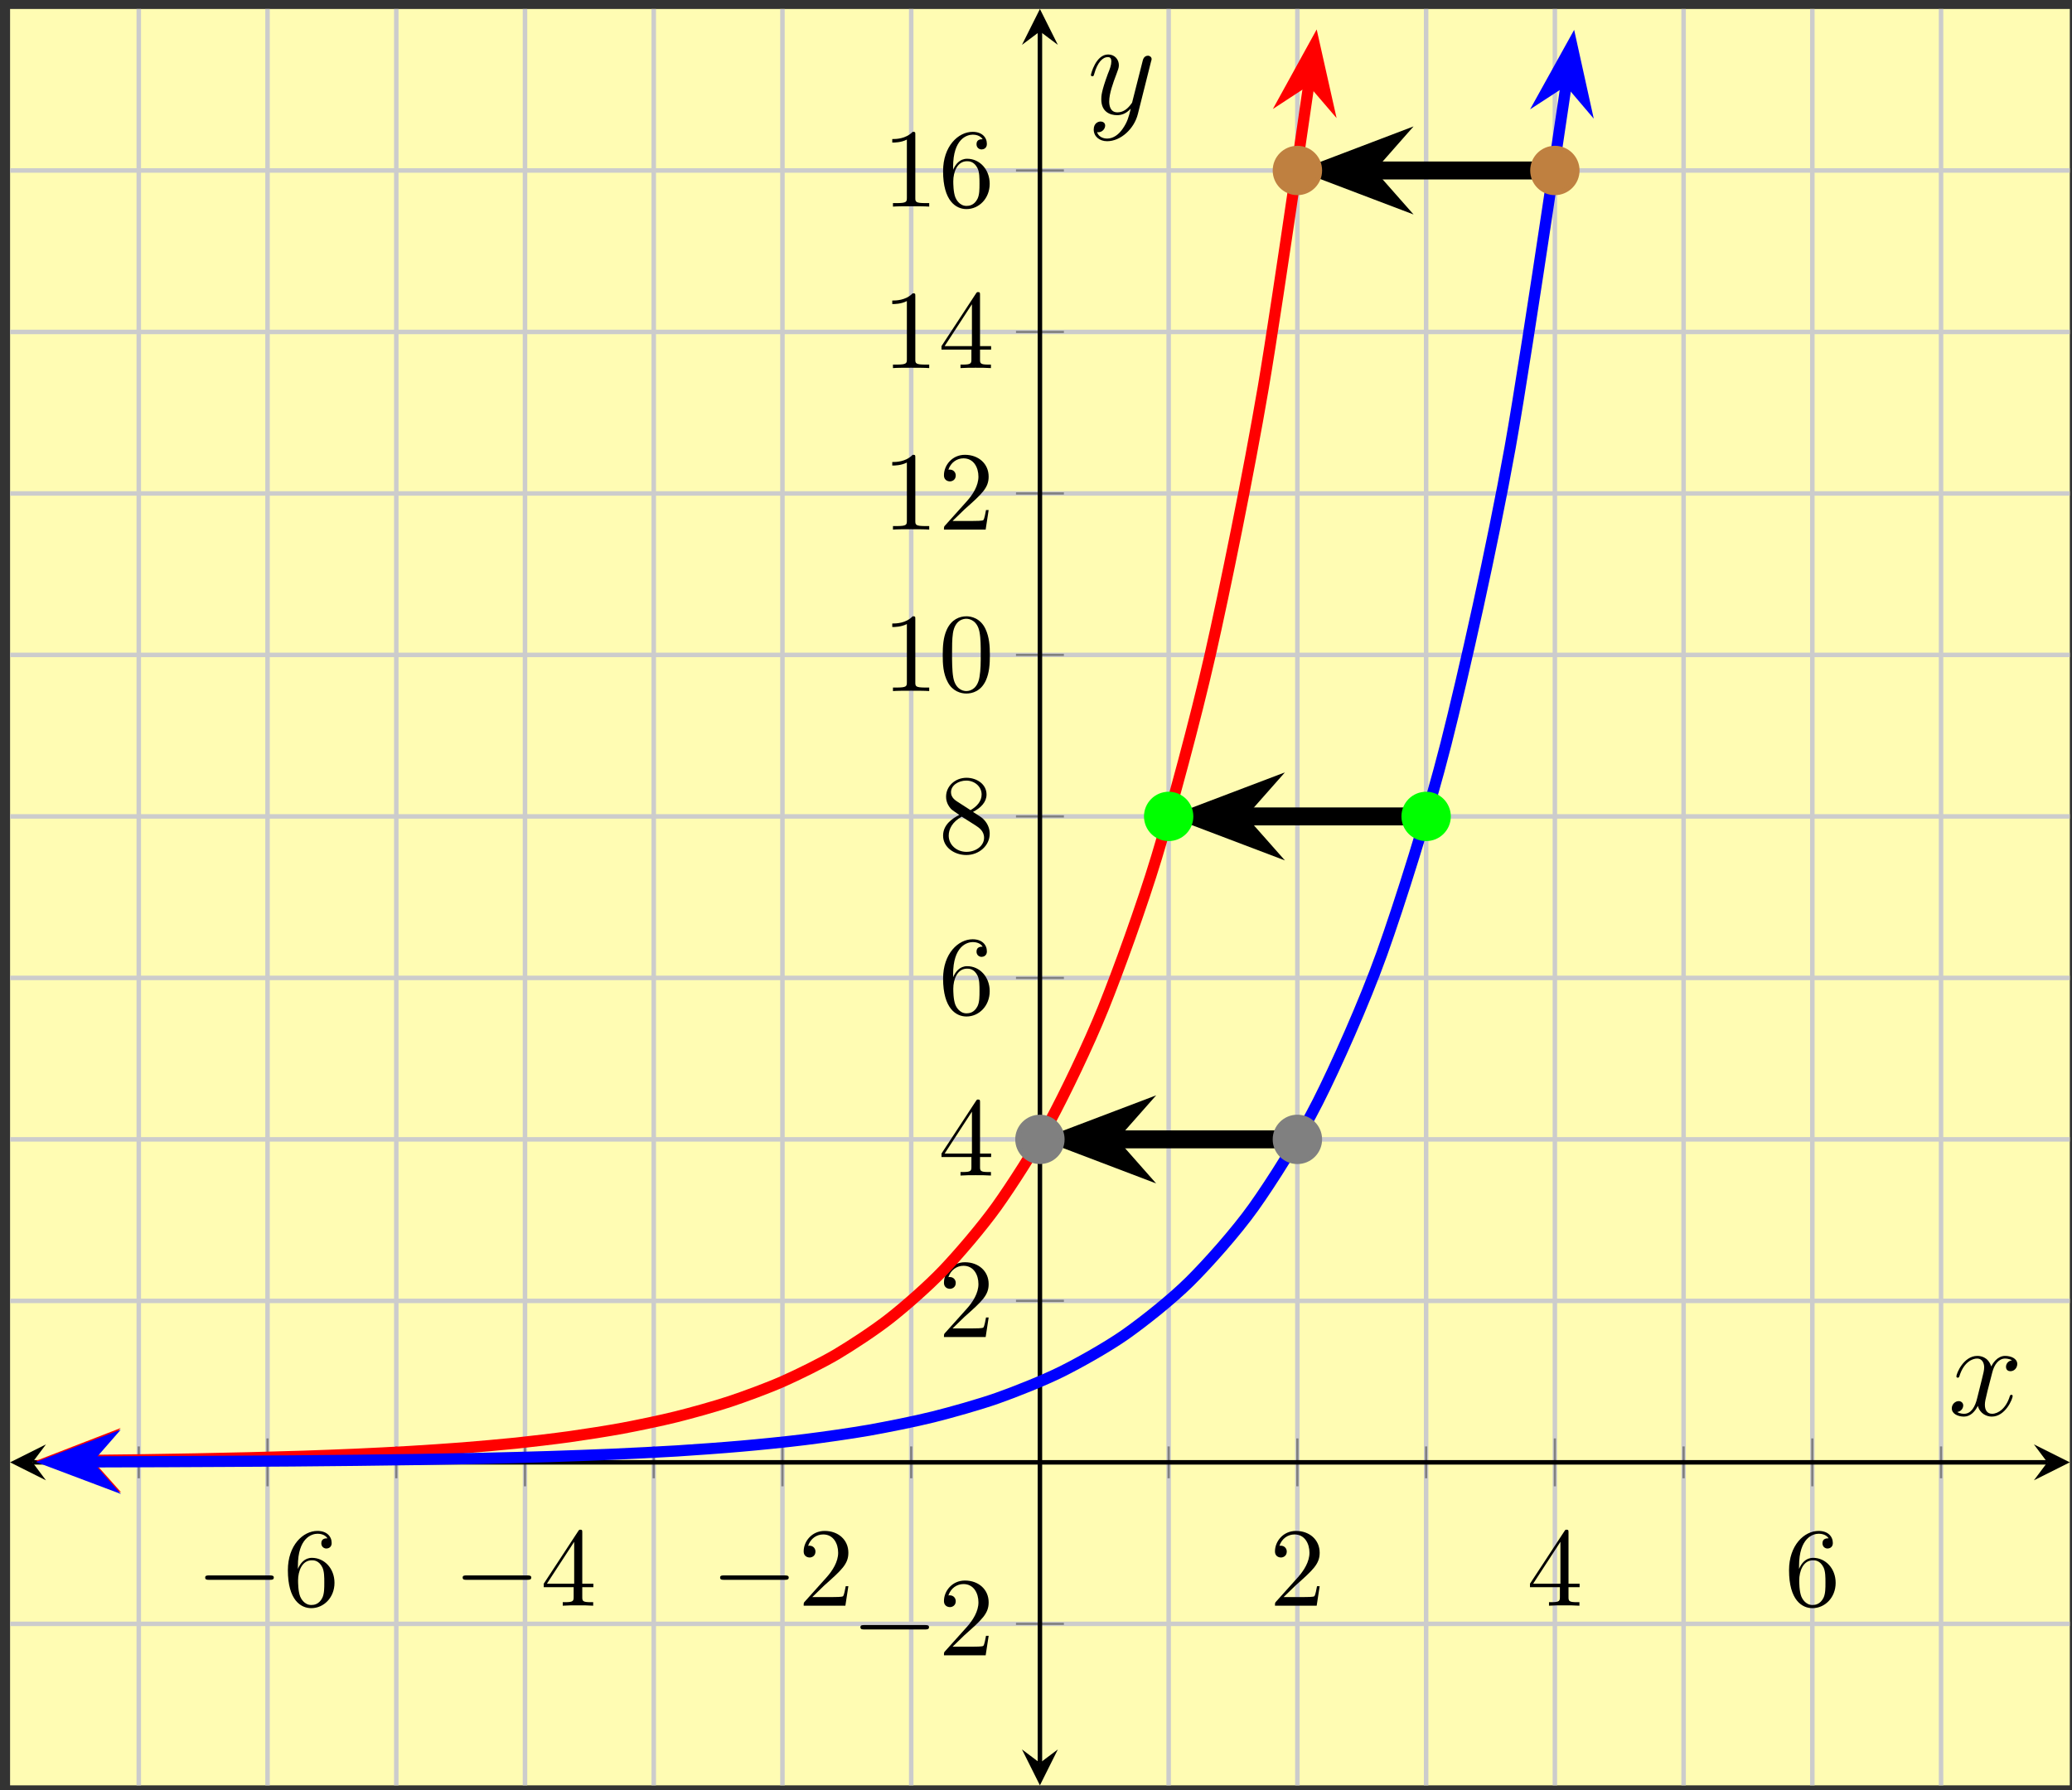 <?xml version="1.0" encoding="UTF-8"?>
<svg xmlns="http://www.w3.org/2000/svg" xmlns:xlink="http://www.w3.org/1999/xlink" width="184pt" height="159pt" viewBox="0 0 184 159" version="1.1">
<rect x="0" y="0" width="184" height="159" fill="#333333" stroke="none"/>
<defs>
<g>
<symbol overflow="visible" id="glyph0-0">
<path style="stroke:none;" d=""/>
</symbol>
<symbol overflow="visible" id="glyph0-1">
<path style="stroke:none;" d="M 6.562 -2.297 C 6.734 -2.297 6.922 -2.297 6.922 -2.5 C 6.922 -2.688 6.734 -2.688 6.562 -2.688 L 1.172 -2.688 C 1 -2.688 0.828 -2.688 0.828 -2.5 C 0.828 -2.297 1 -2.297 1.172 -2.297 Z M 6.562 -2.297 "/>
</symbol>
<symbol overflow="visible" id="glyph1-0">
<path style="stroke:none;" d=""/>
</symbol>
<symbol overflow="visible" id="glyph1-1">
<path style="stroke:none;" d="M 1.312 -3.266 L 1.312 -3.516 C 1.312 -6.031 2.547 -6.391 3.062 -6.391 C 3.297 -6.391 3.719 -6.328 3.938 -5.984 C 3.781 -5.984 3.391 -5.984 3.391 -5.547 C 3.391 -5.234 3.625 -5.078 3.844 -5.078 C 4 -5.078 4.312 -5.172 4.312 -5.562 C 4.312 -6.156 3.875 -6.641 3.047 -6.641 C 1.766 -6.641 0.422 -5.359 0.422 -3.156 C 0.422 -0.484 1.578 0.219 2.5 0.219 C 3.609 0.219 4.562 -0.719 4.562 -2.031 C 4.562 -3.297 3.672 -4.25 2.562 -4.25 C 1.891 -4.25 1.516 -3.75 1.312 -3.266 Z M 2.5 -0.062 C 1.875 -0.062 1.578 -0.656 1.516 -0.812 C 1.328 -1.281 1.328 -2.078 1.328 -2.25 C 1.328 -3.031 1.656 -4.031 2.547 -4.031 C 2.719 -4.031 3.172 -4.031 3.484 -3.406 C 3.656 -3.047 3.656 -2.531 3.656 -2.047 C 3.656 -1.562 3.656 -1.062 3.484 -0.703 C 3.188 -0.109 2.734 -0.062 2.5 -0.062 Z M 2.5 -0.062 "/>
</symbol>
<symbol overflow="visible" id="glyph1-2">
<path style="stroke:none;" d="M 2.938 -1.641 L 2.938 -0.781 C 2.938 -0.422 2.906 -0.312 2.172 -0.312 L 1.969 -0.312 L 1.969 0 C 2.375 -0.031 2.891 -0.031 3.312 -0.031 C 3.734 -0.031 4.25 -0.031 4.672 0 L 4.672 -0.312 L 4.453 -0.312 C 3.719 -0.312 3.703 -0.422 3.703 -0.781 L 3.703 -1.641 L 4.688 -1.641 L 4.688 -1.953 L 3.703 -1.953 L 3.703 -6.484 C 3.703 -6.688 3.703 -6.75 3.531 -6.75 C 3.453 -6.75 3.422 -6.75 3.344 -6.625 L 0.281 -1.953 L 0.281 -1.641 Z M 2.984 -1.953 L 0.562 -1.953 L 2.984 -5.672 Z M 2.984 -1.953 "/>
</symbol>
<symbol overflow="visible" id="glyph1-3">
<path style="stroke:none;" d="M 1.266 -0.766 L 2.328 -1.797 C 3.875 -3.172 4.469 -3.703 4.469 -4.703 C 4.469 -5.844 3.578 -6.641 2.359 -6.641 C 1.234 -6.641 0.5 -5.719 0.5 -4.828 C 0.5 -4.281 1 -4.281 1.031 -4.281 C 1.203 -4.281 1.547 -4.391 1.547 -4.812 C 1.547 -5.062 1.359 -5.328 1.016 -5.328 C 0.938 -5.328 0.922 -5.328 0.891 -5.312 C 1.109 -5.969 1.656 -6.328 2.234 -6.328 C 3.141 -6.328 3.562 -5.516 3.562 -4.703 C 3.562 -3.906 3.078 -3.125 2.516 -2.5 L 0.609 -0.375 C 0.5 -0.266 0.5 -0.234 0.5 0 L 4.203 0 L 4.469 -1.734 L 4.234 -1.734 C 4.172 -1.438 4.109 -1 4 -0.844 C 3.938 -0.766 3.281 -0.766 3.062 -0.766 Z M 1.266 -0.766 "/>
</symbol>
<symbol overflow="visible" id="glyph1-4">
<path style="stroke:none;" d="M 1.625 -4.562 C 1.172 -4.859 1.125 -5.188 1.125 -5.359 C 1.125 -5.969 1.781 -6.391 2.484 -6.391 C 3.203 -6.391 3.844 -5.875 3.844 -5.156 C 3.844 -4.578 3.453 -4.109 2.859 -3.766 Z M 3.078 -3.609 C 3.797 -3.984 4.281 -4.5 4.281 -5.156 C 4.281 -6.078 3.406 -6.641 2.5 -6.641 C 1.5 -6.641 0.688 -5.906 0.688 -4.969 C 0.688 -4.797 0.703 -4.344 1.125 -3.875 C 1.234 -3.766 1.609 -3.516 1.859 -3.344 C 1.281 -3.047 0.422 -2.5 0.422 -1.5 C 0.422 -0.453 1.438 0.219 2.484 0.219 C 3.609 0.219 4.562 -0.609 4.562 -1.672 C 4.562 -2.031 4.453 -2.484 4.062 -2.906 C 3.875 -3.109 3.719 -3.203 3.078 -3.609 Z M 2.078 -3.188 L 3.312 -2.406 C 3.594 -2.219 4.062 -1.922 4.062 -1.312 C 4.062 -0.578 3.312 -0.062 2.5 -0.062 C 1.641 -0.062 0.922 -0.672 0.922 -1.5 C 0.922 -2.078 1.234 -2.719 2.078 -3.188 Z M 2.078 -3.188 "/>
</symbol>
<symbol overflow="visible" id="glyph1-5">
<path style="stroke:none;" d="M 2.938 -6.375 C 2.938 -6.625 2.938 -6.641 2.703 -6.641 C 2.078 -6 1.203 -6 0.891 -6 L 0.891 -5.688 C 1.094 -5.688 1.672 -5.688 2.188 -5.953 L 2.188 -0.781 C 2.188 -0.422 2.156 -0.312 1.266 -0.312 L 0.953 -0.312 L 0.953 0 C 1.297 -0.031 2.156 -0.031 2.562 -0.031 C 2.953 -0.031 3.828 -0.031 4.172 0 L 4.172 -0.312 L 3.859 -0.312 C 2.953 -0.312 2.938 -0.422 2.938 -0.781 Z M 2.938 -6.375 "/>
</symbol>
<symbol overflow="visible" id="glyph1-6">
<path style="stroke:none;" d="M 4.578 -3.188 C 4.578 -3.984 4.531 -4.781 4.188 -5.516 C 3.734 -6.484 2.906 -6.641 2.5 -6.641 C 1.891 -6.641 1.172 -6.375 0.75 -5.453 C 0.438 -4.766 0.391 -3.984 0.391 -3.188 C 0.391 -2.438 0.422 -1.547 0.844 -0.781 C 1.266 0.016 2 0.219 2.484 0.219 C 3.016 0.219 3.781 0.016 4.219 -0.938 C 4.531 -1.625 4.578 -2.406 4.578 -3.188 Z M 2.484 0 C 2.094 0 1.5 -0.25 1.328 -1.203 C 1.219 -1.797 1.219 -2.719 1.219 -3.312 C 1.219 -3.953 1.219 -4.609 1.297 -5.141 C 1.484 -6.328 2.234 -6.422 2.484 -6.422 C 2.812 -6.422 3.469 -6.234 3.656 -5.25 C 3.766 -4.688 3.766 -3.938 3.766 -3.312 C 3.766 -2.562 3.766 -1.891 3.656 -1.25 C 3.5 -0.297 2.938 0 2.484 0 Z M 2.484 0 "/>
</symbol>
<symbol overflow="visible" id="glyph2-0">
<path style="stroke:none;" d=""/>
</symbol>
<symbol overflow="visible" id="glyph2-1">
<path style="stroke:none;" d="M 5.672 -4.875 C 5.281 -4.812 5.141 -4.516 5.141 -4.297 C 5.141 -4 5.359 -3.906 5.531 -3.906 C 5.891 -3.906 6.141 -4.219 6.141 -4.547 C 6.141 -5.047 5.562 -5.266 5.062 -5.266 C 4.344 -5.266 3.938 -4.547 3.828 -4.328 C 3.547 -5.219 2.812 -5.266 2.594 -5.266 C 1.375 -5.266 0.734 -3.703 0.734 -3.438 C 0.734 -3.391 0.781 -3.328 0.859 -3.328 C 0.953 -3.328 0.984 -3.406 1 -3.453 C 1.406 -4.781 2.219 -5.031 2.562 -5.031 C 3.094 -5.031 3.203 -4.531 3.203 -4.25 C 3.203 -3.984 3.125 -3.703 2.984 -3.125 L 2.578 -1.5 C 2.406 -0.781 2.062 -0.125 1.422 -0.125 C 1.359 -0.125 1.062 -0.125 0.812 -0.281 C 1.25 -0.359 1.344 -0.719 1.344 -0.859 C 1.344 -1.094 1.156 -1.25 0.938 -1.25 C 0.641 -1.25 0.328 -0.984 0.328 -0.609 C 0.328 -0.109 0.891 0.125 1.406 0.125 C 1.984 0.125 2.391 -0.328 2.641 -0.828 C 2.828 -0.125 3.438 0.125 3.875 0.125 C 5.094 0.125 5.734 -1.453 5.734 -1.703 C 5.734 -1.766 5.688 -1.812 5.625 -1.812 C 5.516 -1.812 5.5 -1.75 5.469 -1.656 C 5.141 -0.609 4.453 -0.125 3.906 -0.125 C 3.484 -0.125 3.266 -0.438 3.266 -0.922 C 3.266 -1.188 3.312 -1.375 3.5 -2.156 L 3.922 -3.797 C 4.094 -4.5 4.5 -5.031 5.062 -5.031 C 5.078 -5.031 5.422 -5.031 5.672 -4.875 Z M 5.672 -4.875 "/>
</symbol>
<symbol overflow="visible" id="glyph2-2">
<path style="stroke:none;" d="M 3.141 1.344 C 2.828 1.797 2.359 2.203 1.766 2.203 C 1.625 2.203 1.047 2.172 0.875 1.625 C 0.906 1.641 0.969 1.641 0.984 1.641 C 1.344 1.641 1.594 1.328 1.594 1.047 C 1.594 0.781 1.359 0.688 1.188 0.688 C 0.984 0.688 0.578 0.828 0.578 1.406 C 0.578 2.016 1.094 2.438 1.766 2.438 C 2.969 2.438 4.172 1.344 4.5 0.016 L 5.672 -4.656 C 5.688 -4.703 5.719 -4.781 5.719 -4.859 C 5.719 -5.031 5.562 -5.156 5.391 -5.156 C 5.281 -5.156 5.031 -5.109 4.938 -4.75 L 4.047 -1.234 C 4 -1.016 4 -0.984 3.891 -0.859 C 3.656 -0.531 3.266 -0.125 2.688 -0.125 C 2.016 -0.125 1.953 -0.781 1.953 -1.094 C 1.953 -1.781 2.281 -2.703 2.609 -3.562 C 2.734 -3.906 2.812 -4.078 2.812 -4.312 C 2.812 -4.812 2.453 -5.266 1.859 -5.266 C 0.766 -5.266 0.328 -3.531 0.328 -3.438 C 0.328 -3.391 0.375 -3.328 0.453 -3.328 C 0.562 -3.328 0.578 -3.375 0.625 -3.547 C 0.906 -4.547 1.359 -5.031 1.828 -5.031 C 1.938 -5.031 2.141 -5.031 2.141 -4.641 C 2.141 -4.328 2.016 -3.984 1.828 -3.531 C 1.25 -1.953 1.25 -1.562 1.25 -1.281 C 1.25 -0.141 2.062 0.125 2.656 0.125 C 3 0.125 3.438 0.016 3.844 -0.438 L 3.859 -0.422 C 3.688 0.281 3.562 0.75 3.141 1.344 Z M 3.141 1.344 "/>
</symbol>
</g>
<clipPath id="clip1">
  <path d="M 0.895 0.797 L 131 0.797 L 131 144 L 0.895 144 Z M 0.895 0.797 "/>
</clipPath>
<clipPath id="clip2">
  <path d="M 0.895 113 L 24 113 L 24 146 L 0.895 146 Z M 0.895 113 "/>
</clipPath>
<clipPath id="clip3">
  <path d="M 100 0.797 L 132 0.797 L 132 23 L 100 23 Z M 100 0.797 "/>
</clipPath>
<clipPath id="clip4">
  <path d="M 0.895 0.797 L 154 0.797 L 154 144 L 0.895 144 Z M 0.895 0.797 "/>
</clipPath>
<clipPath id="clip5">
  <path d="M 0.895 114 L 24 114 L 24 146 L 0.895 146 Z M 0.895 114 "/>
</clipPath>
<clipPath id="clip6">
  <path d="M 123 0.797 L 155 0.797 L 155 23 L 123 23 Z M 123 0.797 "/>
</clipPath>
<clipPath id="clip7">
  <path d="M 94 0.797 L 146 0.797 L 146 40 L 94 40 Z M 94 0.797 "/>
</clipPath>
</defs>
<g id="surface1">
<path style=" stroke:none;fill-rule:nonzero;fill:rgb(100%,98.47%,70.001%);fill-opacity:1;" d="M 0.895 158.562 L 183.805 158.562 L 183.805 0.797 L 0.895 0.797 Z M 0.895 158.562 "/>
<path style="fill:none;stroke-width:0.399;stroke-linecap:butt;stroke-linejoin:miter;stroke:rgb(79.999%,79.999%,79.999%);stroke-opacity:1;stroke-miterlimit:10;" d="M 11.43 -0.002 L 11.43 157.764 M 34.297 -0.002 L 34.297 157.764 M 57.161 -0.002 L 57.161 157.764 M 80.024 -0.002 L 80.024 157.764 M 102.887 -0.002 L 102.887 157.764 M 125.751 -0.002 L 125.751 157.764 M 148.614 -0.002 L 148.614 157.764 M 171.477 -0.002 L 171.477 157.764 " transform="matrix(1,0,0,-1,0.894,158.561)"/>
<path style="fill:none;stroke-width:0.399;stroke-linecap:butt;stroke-linejoin:miter;stroke:rgb(79.999%,79.999%,79.999%);stroke-opacity:1;stroke-miterlimit:10;" d="M 22.864 -0.002 L 22.864 157.764 M 45.727 -0.002 L 45.727 157.764 M 68.59 -0.002 L 68.59 157.764 M 114.317 -0.002 L 114.317 157.764 M 137.184 -0.002 L 137.184 157.764 M 160.047 -0.002 L 160.047 157.764 " transform="matrix(1,0,0,-1,0.894,158.561)"/>
<path style="fill:none;stroke-width:0.399;stroke-linecap:butt;stroke-linejoin:miter;stroke:rgb(79.999%,79.999%,79.999%);stroke-opacity:1;stroke-miterlimit:10;" d="M 0.001 14.342 L 182.911 14.342 M 0.001 43.026 L 182.911 43.026 M 0.001 57.37 L 182.911 57.37 M 0.001 71.709 L 182.911 71.709 M 0.001 86.053 L 182.911 86.053 M 0.001 100.397 L 182.911 100.397 M 0.001 114.737 L 182.911 114.737 M 0.001 129.081 L 182.911 129.081 M 0.001 143.42 L 182.911 143.42 " transform="matrix(1,0,0,-1,0.894,158.561)"/>
<path style="fill:none;stroke-width:0.199;stroke-linecap:butt;stroke-linejoin:miter;stroke:rgb(50%,50%,50%);stroke-opacity:1;stroke-miterlimit:10;" d="M 11.43 27.268 L 11.43 30.1 M 34.297 27.268 L 34.297 30.1 M 57.161 27.268 L 57.161 30.1 M 80.024 27.268 L 80.024 30.1 M 102.887 27.268 L 102.887 30.1 M 125.751 27.268 L 125.751 30.1 M 148.614 27.268 L 148.614 30.1 M 171.477 27.268 L 171.477 30.1 " transform="matrix(1,0,0,-1,0.894,158.561)"/>
<path style="fill:none;stroke-width:0.199;stroke-linecap:butt;stroke-linejoin:miter;stroke:rgb(50%,50%,50%);stroke-opacity:1;stroke-miterlimit:10;" d="M 22.864 26.557 L 22.864 30.811 M 45.727 26.557 L 45.727 30.811 M 68.59 26.557 L 68.59 30.811 M 114.317 26.557 L 114.317 30.811 M 137.184 26.557 L 137.184 30.811 M 160.047 26.557 L 160.047 30.811 " transform="matrix(1,0,0,-1,0.894,158.561)"/>
<path style="fill:none;stroke-width:0.199;stroke-linecap:butt;stroke-linejoin:miter;stroke:rgb(50%,50%,50%);stroke-opacity:1;stroke-miterlimit:10;" d="M 89.329 14.342 L 93.583 14.342 M 89.329 43.026 L 93.583 43.026 M 89.329 57.37 L 93.583 57.37 M 89.329 71.709 L 93.583 71.709 M 89.329 86.053 L 93.583 86.053 M 89.329 100.397 L 93.583 100.397 M 89.329 114.737 L 93.583 114.737 M 89.329 129.081 L 93.583 129.081 M 89.329 143.42 L 93.583 143.42 " transform="matrix(1,0,0,-1,0.894,158.561)"/>
<path style="fill:none;stroke-width:0.399;stroke-linecap:butt;stroke-linejoin:miter;stroke:rgb(0%,0%,0%);stroke-opacity:1;stroke-miterlimit:10;" d="M 1.993 28.686 L 180.918 28.686 " transform="matrix(1,0,0,-1,0.894,158.561)"/>
<path style=" stroke:none;fill-rule:nonzero;fill:rgb(0%,0%,0%);fill-opacity:1;" d="M 0.895 129.875 L 4.082 131.473 L 2.887 129.875 L 4.082 128.281 "/>
<path style=" stroke:none;fill-rule:nonzero;fill:rgb(0%,0%,0%);fill-opacity:1;" d="M 183.805 129.875 L 180.617 128.281 L 181.812 129.875 L 180.617 131.473 "/>
<path style="fill:none;stroke-width:0.399;stroke-linecap:butt;stroke-linejoin:miter;stroke:rgb(0%,0%,0%);stroke-opacity:1;stroke-miterlimit:10;" d="M 91.454 1.991 L 91.454 155.772 " transform="matrix(1,0,0,-1,0.894,158.561)"/>
<path style=" stroke:none;fill-rule:nonzero;fill:rgb(0%,0%,0%);fill-opacity:1;" d="M 92.348 158.562 L 93.941 155.371 L 92.348 156.57 L 90.754 155.371 "/>
<path style=" stroke:none;fill-rule:nonzero;fill:rgb(0%,0%,0%);fill-opacity:1;" d="M 92.348 0.797 L 90.754 3.984 L 92.348 2.789 L 93.941 3.984 "/>
<g style="fill:rgb(0%,0%,0%);fill-opacity:1;">
  <use xlink:href="#glyph0-1" x="17.393" y="142.607"/>
</g>
<g style="fill:rgb(0%,0%,0%);fill-opacity:1;">
  <use xlink:href="#glyph1-1" x="25.142" y="142.607"/>
</g>
<g style="fill:rgb(0%,0%,0%);fill-opacity:1;">
  <use xlink:href="#glyph0-1" x="40.256" y="142.607"/>
</g>
<g style="fill:rgb(0%,0%,0%);fill-opacity:1;">
  <use xlink:href="#glyph1-2" x="48.005" y="142.607"/>
</g>
<g style="fill:rgb(0%,0%,0%);fill-opacity:1;">
  <use xlink:href="#glyph0-1" x="63.12" y="142.607"/>
</g>
<g style="fill:rgb(0%,0%,0%);fill-opacity:1;">
  <use xlink:href="#glyph1-3" x="70.869" y="142.607"/>
</g>
<g style="fill:rgb(0%,0%,0%);fill-opacity:1;">
  <use xlink:href="#glyph1-3" x="112.722" y="142.607"/>
</g>
<g style="fill:rgb(0%,0%,0%);fill-opacity:1;">
  <use xlink:href="#glyph1-2" x="135.586" y="142.607"/>
</g>
<g style="fill:rgb(0%,0%,0%);fill-opacity:1;">
  <use xlink:href="#glyph1-1" x="158.45" y="142.607"/>
</g>
<g style="fill:rgb(0%,0%,0%);fill-opacity:1;">
  <use xlink:href="#glyph0-1" x="75.578" y="147.014"/>
</g>
<g style="fill:rgb(0%,0%,0%);fill-opacity:1;">
  <use xlink:href="#glyph1-3" x="83.327" y="147.014"/>
</g>
<g style="fill:rgb(0%,0%,0%);fill-opacity:1;">
  <use xlink:href="#glyph1-3" x="83.327" y="118.745"/>
</g>
<g style="fill:rgb(0%,0%,0%);fill-opacity:1;">
  <use xlink:href="#glyph1-2" x="83.327" y="104.403"/>
</g>
<g style="fill:rgb(0%,0%,0%);fill-opacity:1;">
  <use xlink:href="#glyph1-1" x="83.327" y="90.06"/>
</g>
<g style="fill:rgb(0%,0%,0%);fill-opacity:1;">
  <use xlink:href="#glyph1-4" x="83.327" y="75.718"/>
</g>
<g style="fill:rgb(0%,0%,0%);fill-opacity:1;">
  <use xlink:href="#glyph1-5" x="78.345" y="61.376"/>
  <use xlink:href="#glyph1-6" x="83.326" y="61.376"/>
</g>
<g style="fill:rgb(0%,0%,0%);fill-opacity:1;">
  <use xlink:href="#glyph1-5" x="78.345" y="47.034"/>
  <use xlink:href="#glyph1-3" x="83.326" y="47.034"/>
</g>
<g style="fill:rgb(0%,0%,0%);fill-opacity:1;">
  <use xlink:href="#glyph1-5" x="78.345" y="32.692"/>
  <use xlink:href="#glyph1-2" x="83.326" y="32.692"/>
</g>
<g style="fill:rgb(0%,0%,0%);fill-opacity:1;">
  <use xlink:href="#glyph1-5" x="78.345" y="18.35"/>
  <use xlink:href="#glyph1-1" x="83.326" y="18.35"/>
</g>
<g clip-path="url(#clip1)" clip-rule="nonzero">
<path style="fill:none;stroke-width:0.996;stroke-linecap:butt;stroke-linejoin:miter;stroke:rgb(100%,0%,0%);stroke-opacity:1;stroke-miterlimit:10;" d="M 6.918 28.854 C 5.711 28.842 5.711 28.842 7.024 28.858 C 8.34 28.87 10.45 28.893 11.766 28.913 C 13.079 28.932 15.188 28.963 16.504 28.991 C 17.821 29.014 19.93 29.057 21.243 29.092 C 22.559 29.123 24.669 29.182 25.985 29.225 C 27.297 29.268 29.407 29.346 30.723 29.405 C 32.04 29.463 34.149 29.569 35.461 29.647 C 36.778 29.725 38.887 29.862 40.204 29.967 C 41.516 30.073 43.626 30.256 44.942 30.393 C 46.258 30.534 48.368 30.78 49.68 30.963 C 50.997 31.147 53.106 31.475 54.422 31.721 C 55.735 31.967 57.844 32.405 59.161 32.733 C 60.473 33.061 62.583 33.643 63.899 34.081 C 65.215 34.518 67.325 35.295 68.637 35.877 C 69.954 36.459 72.063 37.498 73.379 38.272 C 74.692 39.049 76.801 40.432 78.118 41.467 C 79.434 42.498 81.543 44.342 82.856 45.721 C 84.172 47.096 86.282 49.557 87.598 51.389 C 88.911 53.225 91.02 56.498 92.336 58.944 C 93.653 61.389 95.762 65.752 97.075 69.014 C 98.391 72.272 100.501 78.092 101.817 82.436 C 103.129 86.78 105.239 94.538 106.555 100.327 C 107.872 106.12 109.977 116.456 111.293 124.174 C 112.61 131.893 116.032 155.959 115.379 151.374 " transform="matrix(1,0,0,-1,0.894,158.561)"/>
</g>
<path style=" stroke:none;fill-rule:nonzero;fill:rgb(100%,0%,0%);fill-opacity:1;" d="M 4.598 129.734 L 9.059 131.383 L 7.566 129.711 L 9.031 128.016 Z M 4.598 129.734 "/>
<g clip-path="url(#clip2)" clip-rule="nonzero">
<path style="fill:none;stroke-width:0.996;stroke-linecap:butt;stroke-linejoin:miter;stroke:rgb(100%,0%,0%);stroke-opacity:1;stroke-miterlimit:10;" d="M 6.055 -0.002 L 1.608 1.685 L 3.086 0 L 1.607 -1.683 Z M 6.055 -0.002 " transform="matrix(-1,0.008,0.008,1,10.652,129.685)"/>
</g>
<path style=" stroke:none;fill-rule:nonzero;fill:rgb(100%,0%,0%);fill-opacity:1;" d="M 116.727 4.004 L 114.434 8.168 L 116.309 6.941 L 117.77 8.645 Z M 116.727 4.004 "/>
<g clip-path="url(#clip3)" clip-rule="nonzero">
<path style="fill:none;stroke-width:0.996;stroke-linecap:butt;stroke-linejoin:miter;stroke:rgb(100%,0%,0%);stroke-opacity:1;stroke-miterlimit:10;" d="M 6.054 0.001 L 1.61 1.684 L 3.088 0.001 L 1.608 -1.684 Z M 6.054 0.001 " transform="matrix(0.141,-0.99,-0.99,-0.141,115.875,10)"/>
</g>
<g clip-path="url(#clip4)" clip-rule="nonzero">
<path style="fill:none;stroke-width:0.996;stroke-linecap:butt;stroke-linejoin:miter;stroke:rgb(0%,0%,100%);stroke-opacity:1;stroke-miterlimit:10;" d="M 6.918 28.725 C 6.399 28.725 6.399 28.725 7.977 28.729 C 9.559 28.733 12.09 28.741 13.672 28.748 C 15.251 28.756 17.782 28.768 19.364 28.776 C 20.942 28.784 23.473 28.799 25.055 28.811 C 26.633 28.827 29.169 28.846 30.747 28.866 C 32.325 28.881 34.86 28.916 36.438 28.94 C 38.02 28.963 40.551 29.01 42.129 29.045 C 43.711 29.081 46.243 29.143 47.821 29.194 C 49.403 29.245 51.934 29.334 53.516 29.405 C 55.094 29.475 57.626 29.6 59.208 29.698 C 60.786 29.799 63.321 29.979 64.899 30.12 C 66.477 30.256 69.012 30.51 70.59 30.709 C 72.172 30.905 74.704 31.264 76.282 31.541 C 77.864 31.823 80.395 32.327 81.973 32.721 C 83.555 33.116 86.086 33.827 87.668 34.385 C 89.247 34.94 91.778 35.948 93.36 36.733 C 94.938 37.518 97.473 38.94 99.051 40.049 C 100.629 41.159 103.165 43.166 104.743 44.733 C 106.325 46.299 108.856 49.131 110.434 51.346 C 112.016 53.561 114.547 57.561 116.126 60.686 C 117.708 63.811 120.239 69.459 121.821 73.874 C 123.399 78.288 125.93 86.26 127.512 92.495 C 129.09 98.725 131.626 109.991 133.204 118.791 C 134.782 127.592 138.895 155.924 138.231 151.334 " transform="matrix(1,0,0,-1,0.894,158.561)"/>
</g>
<path style=" stroke:none;fill-rule:nonzero;fill:rgb(0%,0%,100%);fill-opacity:1;" d="M 4.598 129.84 L 9.047 131.516 L 7.566 129.836 L 9.039 128.148 Z M 4.598 129.84 "/>
<g clip-path="url(#clip5)" clip-rule="nonzero">
<path style="fill:none;stroke-width:0.996;stroke-linecap:butt;stroke-linejoin:miter;stroke:rgb(0%,0%,100%);stroke-opacity:1;stroke-miterlimit:10;" d="M 6.055 -0.002 L 1.609 1.684 L 3.086 0.001 L 1.61 -1.684 Z M 6.055 -0.002 " transform="matrix(-1,0.002,0.002,1,10.652,129.829)"/>
</g>
<path style=" stroke:none;fill-rule:nonzero;fill:rgb(0%,0%,100%);fill-opacity:1;" d="M 139.586 4.043 L 137.281 8.203 L 139.16 6.98 L 140.613 8.688 Z M 139.586 4.043 "/>
<g clip-path="url(#clip6)" clip-rule="nonzero">
<path style="fill:none;stroke-width:0.996;stroke-linecap:butt;stroke-linejoin:miter;stroke:rgb(0%,0%,100%);stroke-opacity:1;stroke-miterlimit:10;" d="M 6.053 -0 L 1.608 1.682 L 3.087 -0.001 L 1.607 -1.683 Z M 6.053 -0 " transform="matrix(0.144,-0.99,-0.99,-0.144,138.715,10.037)"/>
</g>
<path style="fill:none;stroke-width:1.594;stroke-linecap:butt;stroke-linejoin:miter;stroke:rgb(0%,0%,0%);stroke-opacity:1;stroke-miterlimit:10;" d="M 137.184 143.42 L 120.524 143.42 " transform="matrix(1,0,0,-1,0.894,158.561)"/>
<path style=" stroke:none;fill-rule:nonzero;fill:rgb(0%,0%,0%);fill-opacity:1;" d="M 117.484 15.141 L 122.801 17.16 L 121.02 15.141 L 122.801 13.117 Z M 117.484 15.141 "/>
<g clip-path="url(#clip7)" clip-rule="nonzero">
<path style="fill:none;stroke-width:1.594;stroke-linecap:butt;stroke-linejoin:miter;stroke:rgb(0%,0%,0%);stroke-opacity:1;stroke-miterlimit:10;" d="M 7.891 0.001 L 2.574 2.021 L 4.355 0.001 L 2.574 -2.022 Z M 7.891 0.001 " transform="matrix(-1,0,0,1,125.375,15.139)"/>
</g>
<path style="fill:none;stroke-width:1.594;stroke-linecap:butt;stroke-linejoin:miter;stroke:rgb(0%,0%,0%);stroke-opacity:1;stroke-miterlimit:10;" d="M 125.751 86.053 L 109.09 86.053 " transform="matrix(1,0,0,-1,0.894,158.561)"/>
<path style="fill-rule:nonzero;fill:rgb(0%,0%,0%);fill-opacity:1;stroke-width:1.594;stroke-linecap:butt;stroke-linejoin:miter;stroke:rgb(0%,0%,0%);stroke-opacity:1;stroke-miterlimit:10;" d="M 7.892 -0 L 2.572 2.019 L 4.357 -0 L 2.572 -2.02 Z M 7.892 -0 " transform="matrix(-1,0,0,1,113.943,72.508)"/>
<path style="fill:none;stroke-width:1.594;stroke-linecap:butt;stroke-linejoin:miter;stroke:rgb(0%,0%,0%);stroke-opacity:1;stroke-miterlimit:10;" d="M 114.317 57.37 L 97.657 57.37 " transform="matrix(1,0,0,-1,0.894,158.561)"/>
<path style="fill-rule:nonzero;fill:rgb(0%,0%,0%);fill-opacity:1;stroke-width:1.594;stroke-linecap:butt;stroke-linejoin:miter;stroke:rgb(0%,0%,0%);stroke-opacity:1;stroke-miterlimit:10;" d="M 7.894 -0.001 L 2.574 2.022 L 4.359 -0.001 L 2.574 -2.021 Z M 7.894 -0.001 " transform="matrix(-1,0,0,1,102.511,101.192)"/>
<path style="fill-rule:nonzero;fill:rgb(75%,50%,25%);fill-opacity:1;stroke-width:0.399;stroke-linecap:butt;stroke-linejoin:miter;stroke:rgb(75%,50%,25%);stroke-opacity:1;stroke-miterlimit:10;" d="M 139.176 143.42 C 139.176 144.522 138.282 145.413 137.184 145.413 C 136.083 145.413 135.192 144.522 135.192 143.42 C 135.192 142.323 136.083 141.428 137.184 141.428 C 138.282 141.428 139.176 142.323 139.176 143.42 Z M 139.176 143.42 " transform="matrix(1,0,0,-1,0.894,158.561)"/>
<path style="fill-rule:nonzero;fill:rgb(75%,50%,25%);fill-opacity:1;stroke-width:0.399;stroke-linecap:butt;stroke-linejoin:miter;stroke:rgb(75%,50%,25%);stroke-opacity:1;stroke-miterlimit:10;" d="M 116.313 143.42 C 116.313 144.522 115.418 145.413 114.317 145.413 C 113.219 145.413 112.325 144.522 112.325 143.42 C 112.325 142.323 113.219 141.428 114.317 141.428 C 115.418 141.428 116.313 142.323 116.313 143.42 Z M 116.313 143.42 " transform="matrix(1,0,0,-1,0.894,158.561)"/>
<path style="fill-rule:nonzero;fill:rgb(0%,100%,0%);fill-opacity:1;stroke-width:0.399;stroke-linecap:butt;stroke-linejoin:miter;stroke:rgb(0%,100%,0%);stroke-opacity:1;stroke-miterlimit:10;" d="M 127.743 86.053 C 127.743 87.155 126.852 88.045 125.751 88.045 C 124.649 88.045 123.758 87.155 123.758 86.053 C 123.758 84.952 124.649 84.061 125.751 84.061 C 126.852 84.061 127.743 84.952 127.743 86.053 Z M 127.743 86.053 " transform="matrix(1,0,0,-1,0.894,158.561)"/>
<path style="fill-rule:nonzero;fill:rgb(0%,100%,0%);fill-opacity:1;stroke-width:0.399;stroke-linecap:butt;stroke-linejoin:miter;stroke:rgb(0%,100%,0%);stroke-opacity:1;stroke-miterlimit:10;" d="M 104.879 86.053 C 104.879 87.155 103.989 88.045 102.887 88.045 C 101.786 88.045 100.895 87.155 100.895 86.053 C 100.895 84.952 101.786 84.061 102.887 84.061 C 103.989 84.061 104.879 84.952 104.879 86.053 Z M 104.879 86.053 " transform="matrix(1,0,0,-1,0.894,158.561)"/>
<path style="fill-rule:nonzero;fill:rgb(50%,50%,50%);fill-opacity:1;stroke-width:0.399;stroke-linecap:butt;stroke-linejoin:miter;stroke:rgb(50%,50%,50%);stroke-opacity:1;stroke-miterlimit:10;" d="M 116.313 57.37 C 116.313 58.467 115.418 59.362 114.317 59.362 C 113.219 59.362 112.325 58.467 112.325 57.37 C 112.325 56.268 113.219 55.377 114.317 55.377 C 115.418 55.377 116.313 56.268 116.313 57.37 Z M 116.313 57.37 " transform="matrix(1,0,0,-1,0.894,158.561)"/>
<path style="fill-rule:nonzero;fill:rgb(50%,50%,50%);fill-opacity:1;stroke-width:0.399;stroke-linecap:butt;stroke-linejoin:miter;stroke:rgb(50%,50%,50%);stroke-opacity:1;stroke-miterlimit:10;" d="M 93.446 57.37 C 93.446 58.467 92.555 59.362 91.454 59.362 C 90.356 59.362 89.461 58.467 89.461 57.37 C 89.461 56.268 90.356 55.377 91.454 55.377 C 92.555 55.377 93.446 56.268 93.446 57.37 Z M 93.446 57.37 " transform="matrix(1,0,0,-1,0.894,158.561)"/>
<g style="fill:rgb(0%,0%,0%);fill-opacity:1;">
  <use xlink:href="#glyph2-1" x="172.998" y="125.688"/>
</g>
<g style="fill:rgb(0%,0%,0%);fill-opacity:1;">
  <use xlink:href="#glyph2-2" x="96.548" y="10.104"/>
</g>
</g>
</svg>

